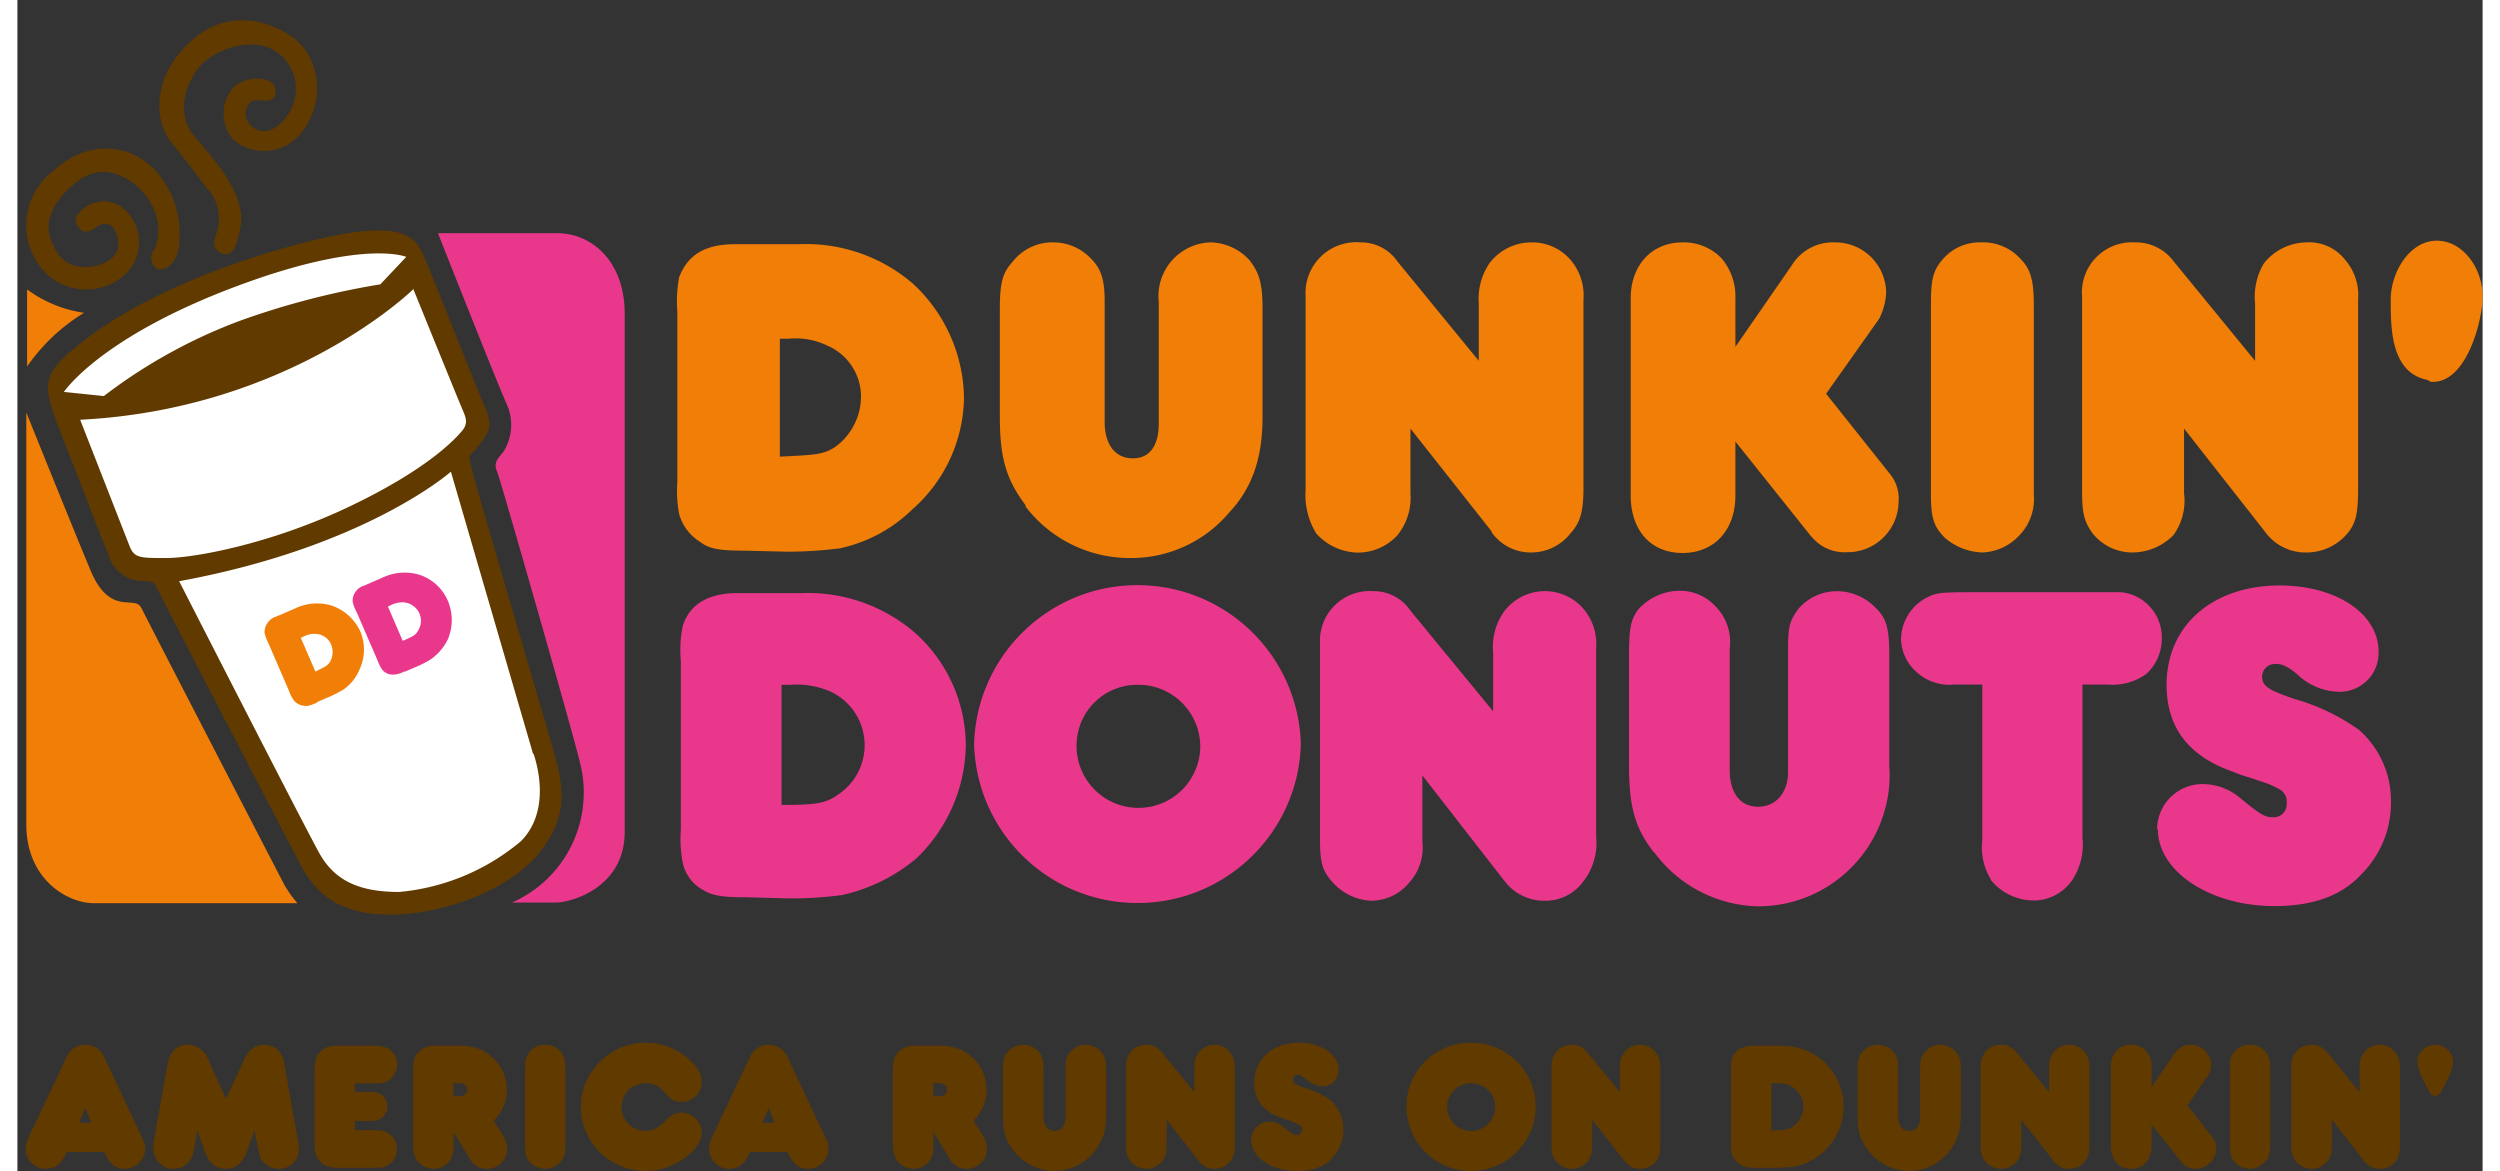 <svg height="1171" width="2500" xmlns="http://www.w3.org/2000/svg" viewBox="-1.017 -2.471 299.679 142.351"><rect x="-1.017" y="-2.471" width="299.679" height="142.351" fill="#333333" stroke="none"/><g stroke-miterlimit="10"><g fill-rule="evenodd"><path d="M63.95 88.046c1.558 5.35 2.015 8.578-1.446 13.048-3.462 4.47-11.563 7.618-18.249 7.618s-9.28-3.085-10.855-6.06c-1.572-2.975-17.115-32.88-17.492-33.698-.378-.818-.551-.74-2.045-.818a4.296 4.296 0 0 1-3.792-3.148c-.991-2.282-3.523-9.066-5.9-15.047s-1.98-7.035 2.25-10.497c4.232-3.464 12.648-8.39 26.051-12.057 13.404-3.667 14.882-1.103 15.905 1.243 1.023 2.345 6.23 15.582 7.315 18.084 1.085 2.503.629 3.1.11 3.935-.446.72-.974 1.385-1.573 1.983-.456.394-.283.598 0 1.968s9.722 33.414 9.722 33.414zm0-.032" fill="#613a00"/><path d="M61.748 89.195c1.15 3.59 1.212 7.822-1.572 10.609a26.74 26.74 0 0 1-14.772 6.154c-4.625 0-7.771-1.212-9.722-4.723-1.95-3.51-17.037-33.052-17.037-33.052C41.392 64.012 51.68 54.868 51.68 54.868l9.988 34.296zm-14.677-56.63s5.647 13.914 6.056 14.842c.41.929.646 1.637-.093 2.503-.74.866-3.934 4.532-13.608 9.16-9.675 4.627-19.035 6.295-22.354 6.295-3.32 0-3.902 0-4.5-1.573L6.612 48.556c25.657-1.29 40.476-15.85 40.476-15.85zM4.628 45.172c1.432-1.952 7.079-7.79 21.883-13.174 14.803-5.382 19.743-3.242 19.743-3.242l-3.147 3.337a96.438 96.438 0 0 0-17.006 4.406 64 64 0 0 0-16.612 9.177zm4.86.504" fill="#fff"/><path d="M15.672 27.827a6.298 6.298 0 0 0-.315-5.32c-1.431-2.786-5.569-5.933-9.392-2.691-3.822 3.243-3.87 5.996-1.92 8.72 1.952 2.722 7.269 1.243 7.206-1.228-.063-2.471-1.431-2.975-2.501-2.267-1.07.708-1.667.992-2.423 0-.755-.991.346-2.03 1.4-2.628a3.883 3.883 0 0 1 4.908 1.275 5.368 5.368 0 0 1-1.415 7.87 7.03 7.03 0 0 1-9.439-1.575 8.312 8.312 0 0 1 1.52-11.654l.053-.04c5.034-4.454 10.1-2.692 12.585.158a11.509 11.509 0 0 1 2.706 8.703c-.22 2.849-2.17 3.479-2.8 2.96a1.574 1.574 0 0 1-.189-2.283zm6.512-7.208s-2.753-3.636-4.61-5.934c-1.855-2.298-2.5-8.027 3.022-12.591 5.52-4.565 12.38-.614 13.67 1.936a8.5 8.5 0 0 1-.74 9.6 5.756 5.756 0 0 1-8.274.898 4.818 4.818 0 0 1 .11-6.485c1.574-1.385 5.145-1.354 5.003.646-.142 1.998-2.455.408-3.147 1.352a1.906 1.906 0 0 0 0 2.582c.567.787 2.408 1.668 4.248-.646a5.479 5.479 0 0 0-.63-7.87c-2.753-2.36-7.692-.723-9.549 1.354-1.856 2.078-3.146 5.87-.739 8.689 2.406 2.817 6.182 6.956 5.569 10.813-.613 3.856-1.573 3.636-2.423 3.305-.849-.33-.96-1.307-.535-2.267a5.573 5.573 0 0 0-.912-5.367zm0 0" fill="#613a00"/><path d="M59.106 107.248a14.608 14.608 0 0 0 8.306-16.856c-.834-3.59-9.675-34.407-10.037-35.32-.361-.913-.488-1.306.598-2.486a6.094 6.094 0 0 0 .519-5.872c-.866-1.81-8.385-20.838-8.385-20.838h14.489c4.09 0 8.212 3.274 8.212 9.821v62.958c0 6.798-6.53 8.593-8.386 8.593H59.17zm.063 0" fill="#e9388c"/><path d="M32.944 107.326H8.278c-3.146 0-8.212-2.832-8.212-9.6V47.675s6.292 15.613 7.866 19.328c1.573 3.714 3.555 3.682 4.452 3.761.896.079 1.368 0 1.762.85.393.85 16.832 32.612 17.304 33.51.457.78.983 1.517 1.573 2.202zM.16 42.15v-9.443a15.325 15.325 0 0 0 6.923 2.848A23.057 23.057 0 0 0 .16 42.087zm291.847 1.574c-4.515-.85-4.515-6.295-4.515-9.742 0-3.448 2.36-7.193 5.585-7.193s5.585 3.383 5.585 6.767c0 2.975-1.936 10.388-6.01 10.388a.77.77 0 0 1-.644-.22M87.374 64.469c-3.004 0-4.294-.205-5.38-1.055a5.826 5.826 0 0 1-2.564-3.384 15.775 15.775 0 0 1-.22-4.03V35.46a15.733 15.733 0 0 1 .22-4.233c1.07-2.754 3.147-4.013 6.86-4.013h7.74a19.959 19.959 0 0 1 13.732 4.721 19.238 19.238 0 0 1 6.293 13.977 18.386 18.386 0 0 1-6.293 13.551 17.995 17.995 0 0 1-8.793 4.722c-2.139.274-4.293.411-6.45.41zm4.296-11.427c4.294-.22 5.364-.22 6.859-1.275a7.62 7.62 0 0 0 3.004-5.918 6.738 6.738 0 0 0-4.074-6.296 8.922 8.922 0 0 0-4.72-.85h-1.07v14.402zm29.889 5.934c-2.36-3.149-3.147-5.73-3.147-10.798V35.036c0-3.385.425-4.439 1.574-5.714a6.135 6.135 0 0 1 4.94-2.33 6.293 6.293 0 0 1 4.499 1.905c1.29 1.275 1.73 2.55 1.73 5.305v14.606c0 2.754 1.274 4.438 3.429 4.438 2.156 0 3.146-1.684 3.146-4.234v-14.81a6.532 6.532 0 0 1 6.293-7.21 6.638 6.638 0 0 1 4.751 2.173c1.085 1.48 1.573 2.534 1.573 5.918V48.21c0 5.083-1.29 8.687-4.075 11.646a15.568 15.568 0 0 1-11.876 5.51 15.949 15.949 0 0 1-12.885-6.296zm56.632 3.148l-9.864-12.498v7.87a7.226 7.226 0 0 1-1.572 5.084 6.524 6.524 0 0 1-4.72 2.124 6.916 6.916 0 0 1-5.16-2.33 8.83 8.83 0 0 1-1.29-5.287V33.556a6.168 6.168 0 0 1 6.655-6.563c1.8-.03 3.496.844 4.515 2.33l9.879 12.071v-6.987a7.698 7.698 0 0 1 1.29-4.864 6.388 6.388 0 0 1 5.144-2.55 6.149 6.149 0 0 1 4.719 2.125 6.66 6.66 0 0 1 1.574 4.864V56.85c0 2.96-.425 4.234-1.574 5.51a6.051 6.051 0 0 1-4.719 2.328 5.776 5.776 0 0 1-4.877-2.47zm38.872.645L207.83 51.2v6.564c0 4.234-2.58 6.988-6.434 6.988s-6.292-2.754-6.292-6.988V33.777c0-4.03 2.58-6.784 6.292-6.784a6.385 6.385 0 0 1 4.719 1.904 7.116 7.116 0 0 1 1.715 4.88v5.918l6.874-9.947a5.853 5.853 0 0 1 5.16-2.755 6.184 6.184 0 0 1 6.292 6.074l.001.064a7.87 7.87 0 0 1-.85 3.149l-6.45 9.113 7.74 9.726c.787.95 1.17 2.17 1.07 3.4a6.2 6.2 0 0 1-6.26 6.139l-.033-.001a5.142 5.142 0 0 1-4.294-1.904zm16.109 0c-1.29-1.275-1.573-2.55-1.573-5.084V34.626c0-3.147.22-4.233 1.573-5.729a5.898 5.898 0 0 1 4.499-1.904 6.12 6.12 0 0 1 4.72 1.904c1.29 1.275 1.714 2.55 1.714 5.729V57.7a6.302 6.302 0 0 1-1.714 4.864 6.462 6.462 0 0 1-4.515 2.124 7.297 7.297 0 0 1-4.72-1.903zm39.077-.55l-9.88-12.593v7.87a7.131 7.131 0 0 1-1.29 5.084 7.027 7.027 0 0 1-4.892 2.108 6.18 6.18 0 0 1-4.94-2.329c-1.07-1.479-1.274-2.55-1.274-5.288V33.556a6.09 6.09 0 0 1 6.435-6.563 5.725 5.725 0 0 1 4.718 2.33l9.88 12.072v-6.988a7.873 7.873 0 0 1 1.07-4.864 6.747 6.747 0 0 1 5.159-2.55 5.55 5.55 0 0 1 4.72 2.125 6.594 6.594 0 0 1 1.573 4.864V56.85c0 2.96-.22 4.234-1.29 5.51a6.46 6.46 0 0 1-4.94 2.328 6.037 6.037 0 0 1-5.049-2.47" fill="#f17e06"/><path d="M87.58 106.602c-3.005 0-4.075-.204-5.145-.833a4.943 4.943 0 0 1-2.58-3.4 15.577 15.577 0 0 1-.22-4.014V77.894c-.131-1.415-.057-2.84.22-4.234.85-2.754 3.225-4.03 6.654-4.03h7.724a19.988 19.988 0 0 1 13.75 4.722 18.452 18.452 0 0 1 6.293 13.772 19.443 19.443 0 0 1-6.01 13.757 21.262 21.262 0 0 1-9.03 4.454 47.388 47.388 0 0 1-6.434.409zm4.294-11.222c4.295 0 5.38-.204 6.874-1.259a7.196 7.196 0 0 0-.865-12.497 10.286 10.286 0 0 0-4.924-.85h-1.085zm23.408-7.396c.308-10.976 9.45-19.622 20.42-19.313 10.534.297 19.005 8.772 19.302 19.313-.31 10.974-9.451 19.62-20.42 19.311-10.535-.297-19.005-8.772-19.302-19.312m12.46 0a7.52 7.52 0 0 0 15.026.629 7.521 7.521 0 0 0-7.507-7.837 7.379 7.379 0 0 0-7.52 7.209m51.913 16.51l-9.879-12.702v8.043a6.299 6.299 0 0 1-1.494 4.864 6.042 6.042 0 0 1-4.72 2.329 6.702 6.702 0 0 1-4.94-2.534c-1.07-1.275-1.29-2.33-1.29-5.085V75.691a6.043 6.043 0 0 1 6.451-6.296 5.343 5.343 0 0 1 4.514 2.33L178.38 84v-7.193a7.373 7.373 0 0 1 1.29-4.88 6.197 6.197 0 0 1 9.66-.424 6.646 6.646 0 0 1 1.572 4.88v22.821a7.637 7.637 0 0 1-1.573 5.494 5.68 5.68 0 0 1-4.72 2.329 6.026 6.026 0 0 1-4.94-2.534zm18.249-3.384c-2.36-2.975-3.005-5.73-3.005-10.593V77.39c0-3.604.22-4.453 1.07-5.713a6.821 6.821 0 0 1 4.94-2.329 5.85 5.85 0 0 1 4.514 1.904 6.122 6.122 0 0 1 1.715 5.084v14.81c0 2.756 1.29 4.455 3.445 4.455 2.156 0 3.65-1.7 3.65-4.234V76.383c0-2.755.204-3.4 1.29-4.88a6.194 6.194 0 0 1 4.719-2.107c1.795.029 3.5.79 4.72 2.108 1.29 1.275 1.573 2.55 1.573 5.73v13.314c.642 8.808-5.973 16.47-14.777 17.114-.37.027-.741.041-1.112.043a16.091 16.091 0 0 1-12.68-6.564zm41.012 3.384a7.54 7.54 0 0 1-1.07-4.864V80.743h-3.43a5.802 5.802 0 0 1-4.515-1.48 5.508 5.508 0 0 1-1.935-4.029 5.775 5.775 0 0 1 3.147-5.068c1.29-.646 1.714-.646 6.874-.646h16.738a5.508 5.508 0 0 1 4.94 5.51 5.793 5.793 0 0 1-1.92 4.454 7.084 7.084 0 0 1-4.72 1.26h-3.004v18.635a7.76 7.76 0 0 1-1.07 4.862 5.693 5.693 0 0 1-4.94 2.756 6.764 6.764 0 0 1-5.159-2.535zm20.183-6.139a5.507 5.507 0 0 1 5.505-5.509h.079a7.06 7.06 0 0 1 4.515 1.7c2.58 2.11 3.005 2.33 4.074 2.33a1.574 1.574 0 0 0 1.574-1.7c.081-.69-.26-1.36-.865-1.7a12.065 12.065 0 0 0-2.581-1.055c-1.07-.424-2.14-.63-3.004-1.054-5.585-1.905-8.15-5.509-8.15-10.592 0-7.193 5.586-12.072 13.734-12.072 6.874 0 12.035 3.4 12.035 8.058a4.722 4.722 0 0 1-4.72 4.863 7.501 7.501 0 0 1-5.144-2.108c-1.29-1.071-1.935-1.275-2.58-1.275a1.573 1.573 0 0 0-1.71 1.423l-.005.056c0 1.274.85 1.7 3.855 2.755 2.857.79 5.551 2.08 7.96 3.808a11.521 11.521 0 0 1 3.853 8.893 12.278 12.278 0 0 1-3.649 8.688c-2.36 2.534-5.79 3.81-10.524 3.81-7.866 0-14.159-4.235-14.159-9.319zm0 0" fill="#e9388c"/><path d="M35.399 82.947c-.865.377-1.259.471-1.667.361a1.744 1.744 0 0 1-1.15-.645 4.388 4.388 0 0 1-.566-1.118l-2.532-5.854a5.082 5.082 0 0 1-.457-1.228 2.015 2.015 0 0 1 1.464-2l2.202-.943a6.161 6.161 0 0 1 4.483-.378 5.963 5.963 0 0 1 3.493 3.148 5.718 5.718 0 0 1-.095 4.627 5.636 5.636 0 0 1-1.934 2.424c-.574.34-1.167.645-1.778.913l-1.463.63zm-.19-3.778c1.197-.598 1.495-.724 1.794-1.212.347-.634.394-1.39.126-2.062a2.108 2.108 0 0 0-1.95-1.306 2.717 2.717 0 0 0-1.448.346l-.3.126zm0 0" fill="#f17e06"/><path d="M46.033 79.137a2.764 2.764 0 0 1-1.573.394 1.576 1.576 0 0 1-1.164-.645 5.256 5.256 0 0 1-.55-1.117l-2.534-5.856a5.02 5.02 0 0 1-.472-1.228 1.92 1.92 0 0 1 1.4-1.967l2.203-.96a6.288 6.288 0 0 1 4.499-.362 5.689 5.689 0 0 1 3.46 3.148 5.976 5.976 0 0 1 0 4.722 6.437 6.437 0 0 1-2.013 2.377c-.568.353-1.162.663-1.777.928l-1.48.63zm-.157-3.73c1.227-.52 1.573-.723 1.809-1.211.399-.621.464-1.4.173-2.078a2.298 2.298 0 0 0-1.966-1.37 3.24 3.24 0 0 0-1.574.378l-.298.126 1.793 4.155zm0 0" fill="#e9388c"/></g><path d="M14.22 136c.192.365.292.77.29 1.181 0 .341-.066.656-.2.945a2.635 2.635 0 0 1-.536.769 2.442 2.442 0 0 1-1.742.712c-.564 0-1.038-.152-1.417-.457-.38-.303-.74-.835-1.083-1.59H4.98c-.313.726-.667 1.249-1.06 1.568-.395.32-.89.479-1.486.479-.342 0-.662-.063-.96-.19a2.307 2.307 0 0 1-.77-.522 2.525 2.525 0 0 1-.513-.78 2.41 2.41 0 0 1-.19-.957c0-.415.105-.846.312-1.29l4.667-9.864c.207-.46.512-.82.915-1.08.401-.26.848-.388 1.339-.388.506 0 .96.129 1.362.388.401.26.714.628.937 1.103zm-6.228-1.981l-.76-1.781-.758 1.781zm25.134 2.383c.03.163.052.31.067.444.014.134.022.26.022.38a2.319 2.319 0 0 1-.703 1.69 2.495 2.495 0 0 1-1.709.69c-.624 0-1.16-.17-1.607-.511a2.14 2.14 0 0 1-.825-1.358l-.558-2.783-.96 2.627c-.491 1.35-1.333 2.026-2.523 2.026-.61 0-1.117-.159-1.518-.479-.402-.32-.729-.827-.983-1.524l-.982-2.65-.402 2.36c-.12.713-.397 1.274-.837 1.68-.438.41-.978.613-1.619.613-.729 0-1.324-.248-1.786-.746-.46-.497-.69-1.14-.69-1.926a3.995 3.995 0 0 1 .045-.6l1.695-9.508c.119-.711.391-1.272.815-1.68.424-.408.956-.611 1.596-.611.52 0 1.009.147 1.463.444.453.297.785.698.993 1.202l2.21 4.92 2.477-5.253c.194-.387.488-.701.882-.948.385-.24.83-.367 1.284-.365.298 0 .603.058.916.177.312.12.573.283.78.49.21.207.369.43.481.668.111.238.204.556.28.956l1.696 9.575m6.883-7.169v1.024h1.942c.61 0 1.094.162 1.45.49.358.326.537.749.537 1.268 0 .58-.216 1.047-.648 1.403-.193.148-.398.25-.614.3-.215.053-.516.079-.904.079h-1.763v1.112h2.254c.536 0 .949.042 1.24.124.29.081.561.225.814.432.536.461.803 1.04.803 1.737 0 .341-.07.673-.211.992-.142.318-.34.583-.592.79-.12.102-.242.189-.368.255-.13.069-.27.122-.413.157a3.25 3.25 0 0 1-.524.078c-.201.014-.444.021-.727.021H38.47c-.566 0-.968-.014-1.206-.044a3.153 3.153 0 0 1-.67-.155c-.788-.327-1.257-.92-1.405-1.781-.016-.074-.03-.145-.046-.213a1.795 1.795 0 0 1-.033-.254 5.629 5.629 0 0 1-.011-.39v-8.672c0-.311.003-.564.01-.757.008-.192.02-.353.034-.478a1.72 1.72 0 0 1 .068-.324c.029-.089.067-.192.111-.311a1.93 1.93 0 0 1 .48-.735c.216-.207.45-.372.703-.49.116-.052.236-.096.357-.134a2.31 2.31 0 0 1 .368-.066c.142-.015.32-.026.536-.034.216-.007.503-.01.86-.01h3.795l.49.021.291.045.246.044c.521.134.934.394 1.239.78.305.385.457.838.457 1.358 0 .357-.07.693-.212 1.013a2.13 2.13 0 0 1-.591.79c-.22.192-.48.332-.76.412-.281.082-.654.123-1.115.123zm18.04 6.39c.16.242.28.509.357.79.074.275.112.537.112.79a2.335 2.335 0 0 1-.714 1.703 2.538 2.538 0 0 1-.782.512 2.43 2.43 0 0 1-.96.189c-.893 0-1.57-.378-2.032-1.135L52 135.11v2.027a2.482 2.482 0 0 1-.703 1.758 2.331 2.331 0 0 1-1.708.712c-.372 0-.729-.077-1.071-.234a2.245 2.245 0 0 1-.849-.656c-.386-.49-.58-1.187-.58-2.092v-9.152c0-.534.06-.969.179-1.301.119-.334.327-.628.625-.88.283-.252.576-.422.88-.512.307-.09.757-.134 1.352-.134h2.054c.61 0 1.078.019 1.405.056.329.037.656.092.983.168a5.298 5.298 0 0 1 2.813 1.902c.344.457.615.964.804 1.504.194.55.292 1.13.29 1.713 0 .713-.123 1.362-.368 1.95-.246.584-.65 1.196-1.216 1.836l1.16 1.847m-5.514-4.83c.743.029 1.116-.23 1.116-.78 0-.563-.38-.831-1.138-.802H52.3L52 129.19v1.602zm12.426-5.478c.254.282.424.58.514.891.089.312.135.771.135 1.38v9.195c0 .475-.05.864-.146 1.168s-.257.582-.48.836c-.241.254-.529.458-.848.601a2.38 2.38 0 0 1-.983.222c-.342 0-.68-.07-1.015-.21a2.2 2.2 0 0 1-.815-.57 2.049 2.049 0 0 1-.49-.823c-.091-.297-.135-.704-.135-1.224v-9.194c0-.313.007-.58.022-.804.015-.22.044-.414.09-.577.044-.163.107-.315.189-.456.082-.142.19-.279.324-.412.461-.535 1.064-.801 1.808-.801s1.354.258 1.83.778m8.312 4.73c-.27.262-.481.577-.624.924a2.91 2.91 0 0 0-.224 1.136 2.862 2.862 0 0 0 .848 2.048 2.882 2.882 0 0 0 3.227.591 3.203 3.203 0 0 0 1.015-.724l.513-.535c.21-.207.466-.377.77-.511a2.276 2.276 0 0 1 1.865 0c.29.129.555.31.78.534.224.224.403.479.538.767.131.283.2.59.2.902 0 .89-.536 1.804-1.607 2.74a8.273 8.273 0 0 1-2.433 1.446 7.7 7.7 0 0 1-2.77.512 7.763 7.763 0 0 1-3.069-.612 8.08 8.08 0 0 1-2.51-1.658 7.647 7.647 0 0 1-1.686-2.472 7.557 7.557 0 0 1-.614-3.028c0-1.084.207-2.1.625-3.05a7.932 7.932 0 0 1 1.697-2.482 7.973 7.973 0 0 1 2.51-1.67 7.778 7.778 0 0 1 3.07-.612 7.74 7.74 0 0 1 4.979 1.803c1.205.965 1.808 1.944 1.808 2.938 0 .341-.063.661-.19.958a2.444 2.444 0 0 1-3.136 1.325 1.778 1.778 0 0 1-.67-.433l-.715-.78a2.545 2.545 0 0 0-.96-.668 3.125 3.125 0 0 0-1.16-.223 2.962 2.962 0 0 0-2.077.835M97.291 136c.191.364.291.769.29 1.18 0 .341-.067.656-.201.945a2.635 2.635 0 0 1-.536.769 2.442 2.442 0 0 1-1.742.712c-.564 0-1.037-.152-1.417-.457-.38-.303-.74-.835-1.083-1.59h-4.554c-.312.726-.666 1.249-1.06 1.568-.394.32-.89.479-1.485.479-.342 0-.662-.063-.96-.19a2.307 2.307 0 0 1-.77-.522 2.525 2.525 0 0 1-.513-.78 2.41 2.41 0 0 1-.19-.957c0-.415.105-.846.312-1.29l4.666-9.864c.208-.46.513-.82.916-1.08.401-.26.848-.388 1.339-.388.506 0 .96.129 1.362.388.401.26.714.628.937 1.103zm-6.229-1.982l-.76-1.781-.758 1.781zm25.317 1.603c.16.243.28.51.357.79.074.276.111.538.111.79a2.33 2.33 0 0 1-.714 1.704 2.538 2.538 0 0 1-.782.512c-.296.126-.617.189-.96.189-.892 0-1.57-.378-2.031-1.135l-2.032-3.362v2.027a2.482 2.482 0 0 1-.703 1.758 2.331 2.331 0 0 1-1.708.712c-.372 0-.729-.077-1.07-.234a2.238 2.238 0 0 1-.85-.656c-.386-.49-.58-1.187-.58-2.092v-9.152c0-.534.06-.969.18-1.301a2.05 2.05 0 0 1 .623-.88c.284-.252.577-.422.882-.512.306-.09.756-.134 1.351-.134h2.054c.61 0 1.079.019 1.406.056.328.037.655.092.983.168a5.297 5.297 0 0 1 2.812 1.902c.345.457.616.964.804 1.504.194.55.292 1.13.29 1.713 0 .713-.123 1.362-.368 1.95-.245.584-.65 1.196-1.216 1.836l1.16 1.847m-5.513-4.83c.743.029 1.116-.23 1.116-.78 0-.563-.38-.831-1.139-.802h-.212l-.302-.021v1.602h.537m20.355-4.486c.045.17.074.375.09.612.014.237.022.52.022.847v5.276c0 1.009-.127 1.885-.38 2.627a5.955 5.955 0 0 1-1.182 2.026 6.375 6.375 0 0 1-2.143 1.613 6.058 6.058 0 0 1-2.569.568 6.094 6.094 0 0 1-2.835-.69 6.39 6.39 0 0 1-2.232-1.893c-.21-.29-.4-.595-.57-.912a5.103 5.103 0 0 1-.38-.946 6.036 6.036 0 0 1-.2-1.08 14.183 14.183 0 0 1-.055-1.313v-5.232c0-.357.007-.65.022-.879.015-.23.041-.427.078-.59.034-.155.086-.304.156-.446a2.45 2.45 0 0 1 .257-.401 2.55 2.55 0 0 1 .882-.701c.35-.17.703-.255 1.06-.255.343 0 .674.07.993.21.321.142.592.33.815.568.254.253.429.537.525.858.097.319.145.737.145 1.257v5.856c0 .533.116.953.346 1.257.23.304.562.456.993.456.432 0 .763-.145.994-.433.23-.291.346-.694.346-1.214v-5.922c0-.266.007-.497.022-.691.016-.192.041-.36.078-.499.035-.136.088-.267.157-.39a2.27 2.27 0 0 1 .279-.378c.238-.297.521-.528.848-.69a2.318 2.318 0 0 1 1.05-.245c.356 0 .71.081 1.059.244.35.163.637.378.86.646a2.023 2.023 0 0 1 .469.88m15.166-.88c.208.267.357.545.446.835.09.288.134.663.134 1.124v9.083c0 .593-.037 1.042-.112 1.346a2.478 2.478 0 0 1-.423.881 2.188 2.188 0 0 1-.838.678 2.523 2.523 0 0 1-1.083.234c-.788 0-1.435-.334-1.941-1l-3.885-4.965v3.115c0 .49-.04.873-.123 1.146a2.473 2.473 0 0 1-.435.814 2.505 2.505 0 0 1-.848.656 2.397 2.397 0 0 1-1.05.234 2.405 2.405 0 0 1-1.093-.256 2.558 2.558 0 0 1-.871-.7 2.341 2.341 0 0 1-.413-.848c-.066-.28-.1-.697-.1-1.246v-9.394c0-.803.234-1.44.703-1.916.468-.475 1.09-.711 1.864-.711.357 0 .68.077.97.233.291.155.577.405.86.746l3.907 4.786v-2.76c0-.49.03-.872.09-1.147.058-.275.178-.538.357-.79.208-.327.494-.587.86-.779a2.41 2.41 0 0 1 1.148-.29c.373 0 .718.078 1.039.234.323.157.608.381.837.657m12.286 5.921c.46.387.826.888 1.093 1.503.268.616.403 1.28.403 1.993a5.158 5.158 0 0 1-.369 1.926 4.908 4.908 0 0 1-1.038 1.614 4.779 4.779 0 0 1-1.775 1.124c-.677.245-1.476.367-2.399.367a8.12 8.12 0 0 1-2.212-.29c-.683-.192-1.28-.458-1.785-.8-.506-.343-.9-.739-1.183-1.191a2.745 2.745 0 0 1-.423-1.482 2.173 2.173 0 0 1 1.35-2.048c.279-.119.58-.18.882-.178.296 0 .584.056.86.168.274.11.568.292.881.545.213.167.429.33.648.49.162.118.297.212.4.277a.84.84 0 0 0 .269.124c.075.014.156.021.245.021.193 0 .347-.058.457-.178a.65.65 0 0 0 .169-.467c0-.252-.127-.46-.38-.623a1.617 1.617 0 0 1-.1-.057 1.664 1.664 0 0 0-.157-.077c-.067-.03-.156-.067-.267-.112-.112-.045-.264-.103-.458-.178-.208-.074-.41-.145-.603-.21-.194-.068-.394-.137-.602-.213-2.158-.756-3.237-2.167-3.237-4.23 0-.726.133-1.388.401-1.981a4.588 4.588 0 0 1 1.116-1.535 5.027 5.027 0 0 1 1.73-1.003 6.652 6.652 0 0 1 2.222-.356c.67 0 1.294.086 1.876.257.58.17 1.085.4 1.517.69.431.288.77.63 1.016 1.024.242.382.37.827.368 1.28 0 .593-.178 1.079-.536 1.459-.356.377-.819.566-1.385.566-.342 0-.661-.063-.96-.189-.296-.126-.654-.346-1.07-.656a3.62 3.62 0 0 0-.602-.424.953.953 0 0 0-.426-.11.555.555 0 0 0-.411.166.556.556 0 0 0-.168.413c0 .22.1.4.301.533.201.134.592.297 1.172.49.62.185 1.225.42 1.808.7.566.276 1.019.562 1.362.858m22.57-4.785a7.622 7.622 0 0 1 1.686 2.47c.41.95.614 1.96.614 3.028s-.205 2.078-.614 3.027a7.894 7.894 0 0 1-1.686 2.494 7.936 7.936 0 0 1-2.5 1.681 7.63 7.63 0 0 1-3.035.612c-1.1 0-2.13-.204-3.082-.612a7.798 7.798 0 0 1-4.163-4.185 7.772 7.772 0 0 1-.613-3.083c0-1.068.204-2.07.613-3.008.41-.933.968-1.75 1.674-2.447a7.813 7.813 0 0 1 2.49-1.648c.952-.4 1.972-.6 3.059-.6 1.085 0 2.105.203 3.058.61a8.126 8.126 0 0 1 2.5 1.661m-2.846 6.655c.155-.355.233-.735.233-1.134 0-.402-.078-.776-.233-1.126a2.873 2.873 0 0 0-1.551-1.524 2.96 2.96 0 0 0-1.14-.223c-.402 0-.781.075-1.139.223a2.88 2.88 0 0 0-.926.612c-.26.26-.472.566-.624.902a2.63 2.63 0 0 0-.235 1.113c0 .4.078.783.235 1.146.155.364.364.68.624.947.261.268.57.478.926.635.358.154.737.233 1.14.233.401 0 .78-.079 1.138-.233.357-.157.665-.367.927-.635.263-.272.474-.589.625-.936m19.718-7.79c.209.266.358.544.447.834.09.288.134.663.134 1.124v9.083c0 .593-.037 1.042-.112 1.346a2.467 2.467 0 0 1-.424.881 2.188 2.188 0 0 1-.838.678 2.516 2.516 0 0 1-1.082.234c-.789 0-1.436-.334-1.942-1l-3.885-4.965v3.115c0 .49-.04.873-.122 1.146a2.487 2.487 0 0 1-.435.814 2.505 2.505 0 0 1-.849.656 2.4 2.4 0 0 1-1.048.234c-.388 0-.753-.084-1.094-.256a2.567 2.567 0 0 1-.871-.7 2.36 2.36 0 0 1-.414-.848c-.067-.28-.099-.697-.099-1.246v-9.394c0-.803.233-1.44.702-1.916.47-.475 1.09-.711 1.865-.711.356 0 .68.077.97.233.29.155.576.405.86.746l3.906 4.786v-2.76c0-.49.03-.872.09-1.147s.179-.538.357-.79a2.22 2.22 0 0 1 .86-.779c.353-.19.748-.29 1.15-.29.371 0 .717.078 1.037.234.32.155.599.374.837.657m20.408 1.113a7.131 7.131 0 0 1 1.818 2.482c.425.957.636 1.97.636 3.039a7.27 7.27 0 0 1-.625 2.961 7.554 7.554 0 0 1-1.763 2.494 7.314 7.314 0 0 1-3.504 1.803c-.641.118-1.481.177-2.523.177h-2.076c-.58 0-1.016-.025-1.306-.077a1.844 1.844 0 0 1-.771-.323c-.536-.341-.876-.787-1.026-1.336a1.137 1.137 0 0 1-.057-.255l-.021-.29a6.663 6.663 0 0 1-.01-.423v-9.551l.01-.457.034-.279.066-.233c.358-1.084 1.258-1.625 2.702-1.625h3.013c1.117 0 2.114.152 2.991.457a7.048 7.048 0 0 1 2.412 1.436m-2.758 6.869c.217-.425.325-.866.325-1.325 0-.551-.147-1.054-.435-1.514a2.83 2.83 0 0 0-1.151-1.047 2.695 2.695 0 0 0-.78-.244 7.48 7.48 0 0 0-1.117-.068h-.403v5.722c.418 0 .766-.007 1.05-.023.284-.014.521-.04.714-.077a2.32 2.32 0 0 0 .492-.145c.133-.059.274-.14.423-.245.372-.267.667-.612.882-1.034m19.355-7.103c.045.17.074.375.089.612.016.237.022.52.022.847v5.276c0 1.009-.126 1.885-.38 2.627a5.929 5.929 0 0 1-1.182 2.026 6.347 6.347 0 0 1-2.144 1.613 6.045 6.045 0 0 1-2.567.568 6.093 6.093 0 0 1-2.834-.69 6.373 6.373 0 0 1-2.232-1.893 7.78 7.78 0 0 1-.57-.912 5.04 5.04 0 0 1-.38-.946 5.955 5.955 0 0 1-.201-1.08 13.78 13.78 0 0 1-.055-1.313v-5.232c0-.357.008-.65.022-.879.014-.23.041-.427.077-.59a2.031 2.031 0 0 1 .414-.847c.238-.297.54-.537.882-.701.35-.17.704-.255 1.06-.255.343 0 .674.07.994.21.32.142.591.33.814.568.253.253.428.537.526.858.096.319.143.737.143 1.257v5.856c0 .533.116.953.348 1.257.23.304.561.456.992.456.432 0 .764-.144.994-.433.231-.291.346-.694.346-1.214v-5.922c0-.266.008-.497.024-.691.013-.192.04-.36.076-.499.038-.142.09-.272.156-.39a2.24 2.24 0 0 1 .28-.378c.238-.297.521-.528.848-.69a2.322 2.322 0 0 1 1.05-.245c.355 0 .71.081 1.06.244.35.163.635.378.86.646.113.125.21.263.29.412.077.148.137.305.178.467m15.165-.879c.208.267.358.545.447.835.089.288.133.663.133 1.124v9.083c0 .593-.037 1.042-.112 1.346a2.451 2.451 0 0 1-.424.881 2.181 2.181 0 0 1-.837.678 2.516 2.516 0 0 1-1.081.234c-.79 0-1.437-.334-1.944-1l-3.883-4.965v3.115c0 .49-.042.873-.124 1.146a2.49 2.49 0 0 1-.434.814c-.232.277-.521.501-.848.656-.33.157-.678.234-1.05.234-.386 0-.753-.084-1.093-.256a2.561 2.561 0 0 1-.872-.7 2.353 2.353 0 0 1-.412-.848c-.068-.28-.1-.697-.1-1.246v-9.394c0-.803.233-1.44.702-1.916.47-.475 1.09-.711 1.864-.711.357 0 .68.077.971.233.29.155.577.405.86.746l3.906 4.786v-2.76c0-.49.03-.872.09-1.147.059-.275.18-.538.357-.79.209-.327.495-.587.859-.779.354-.19.749-.29 1.15-.29.373 0 .718.078 1.037.234.321.155.6.374.838.657m15.53 10.352c.313.386.47.83.47 1.335 0 .342-.068.664-.201.968a2.532 2.532 0 0 1-.536.79 2.59 2.59 0 0 1-.783.536 2.255 2.255 0 0 1-.936.2 2.47 2.47 0 0 1-.983-.2 1.842 1.842 0 0 1-.737-.535l-3.682-4.653v2.56c0 .862-.224 1.549-.67 2.06-.447.512-1.042.768-1.786.768-.774 0-1.385-.252-1.83-.757-.448-.504-.67-1.188-.67-2.048v-9.529c0-.816.222-1.477.67-1.981.445-.504 1.042-.756 1.785-.756.358 0 .699.074 1.026.222.33.148.603.348.827.6.237.253.405.527.502.824.097.296.146.668.146 1.114v2.382l2.723-4.008c.506-.756 1.184-1.134 2.031-1.134.328 0 .645.066.949.2.305.134.57.312.792.533.225.225.407.489.537.78.133.293.202.613.2.936 0 .489-.127.919-.38 1.29l-2.5 3.629zm6.384-10.464c.254.283.425.58.514.891.089.312.133.771.133 1.38v9.195c0 .475-.047.864-.145 1.168a2.33 2.33 0 0 1-.479.836c-.24.254-.53.459-.85.601a2.376 2.376 0 0 1-.981.222c-.342 0-.68-.07-1.016-.21a2.2 2.2 0 0 1-.814-.57 2.06 2.06 0 0 1-.491-.823c-.09-.297-.134-.704-.134-1.224v-9.194c0-.313.007-.58.022-.804a3.06 3.06 0 0 1 .089-.577 1.908 1.908 0 0 1 .513-.868c.462-.535 1.065-.801 1.81-.801.743 0 1.353.258 1.829.778m15.84.112c.21.267.359.545.448.835.089.288.133.663.133 1.124v9.083c0 .593-.036 1.042-.112 1.346a2.452 2.452 0 0 1-.424.881 2.181 2.181 0 0 1-.837.678 2.516 2.516 0 0 1-1.081.234c-.79 0-1.437-.334-1.944-1l-3.883-4.965v3.115c0 .49-.042.873-.124 1.146a2.47 2.47 0 0 1-.435.814c-.231.277-.52.501-.847.656-.33.157-.678.234-1.05.234-.386 0-.752-.084-1.093-.256a2.561 2.561 0 0 1-.872-.7 2.348 2.348 0 0 1-.412-.848c-.068-.28-.1-.697-.1-1.246v-9.394c0-.803.233-1.44.701-1.916.47-.475 1.09-.711 1.865-.711.357 0 .681.077.972.233.29.155.576.405.859.746l3.906 4.786v-2.76c0-.49.03-.872.09-1.147.059-.275.18-.538.357-.79.209-.327.495-.587.859-.779a2.42 2.42 0 0 1 1.15-.29c.373 0 .718.078 1.037.234.321.155.6.374.838.657m3.839 4.23a16.346 16.346 0 0 1-.859-1.837c-.201-.527-.301-.939-.301-1.236 0-.28.058-.546.179-.79a2.217 2.217 0 0 1 2.846-1.091c.254.108.488.259.691.446a2.037 2.037 0 0 1 .636 1.48c0 .133-.011.27-.033.411a2.925 2.925 0 0 1-.112.457c-.064.197-.14.39-.224.58-.096.221-.22.48-.367.777l-.502 1.003-.348.579-.29.255-.311.057a.616.616 0 0 1-.47-.19c-.119-.127-.297-.426-.535-.902" fill="#613a00"/></g></svg>